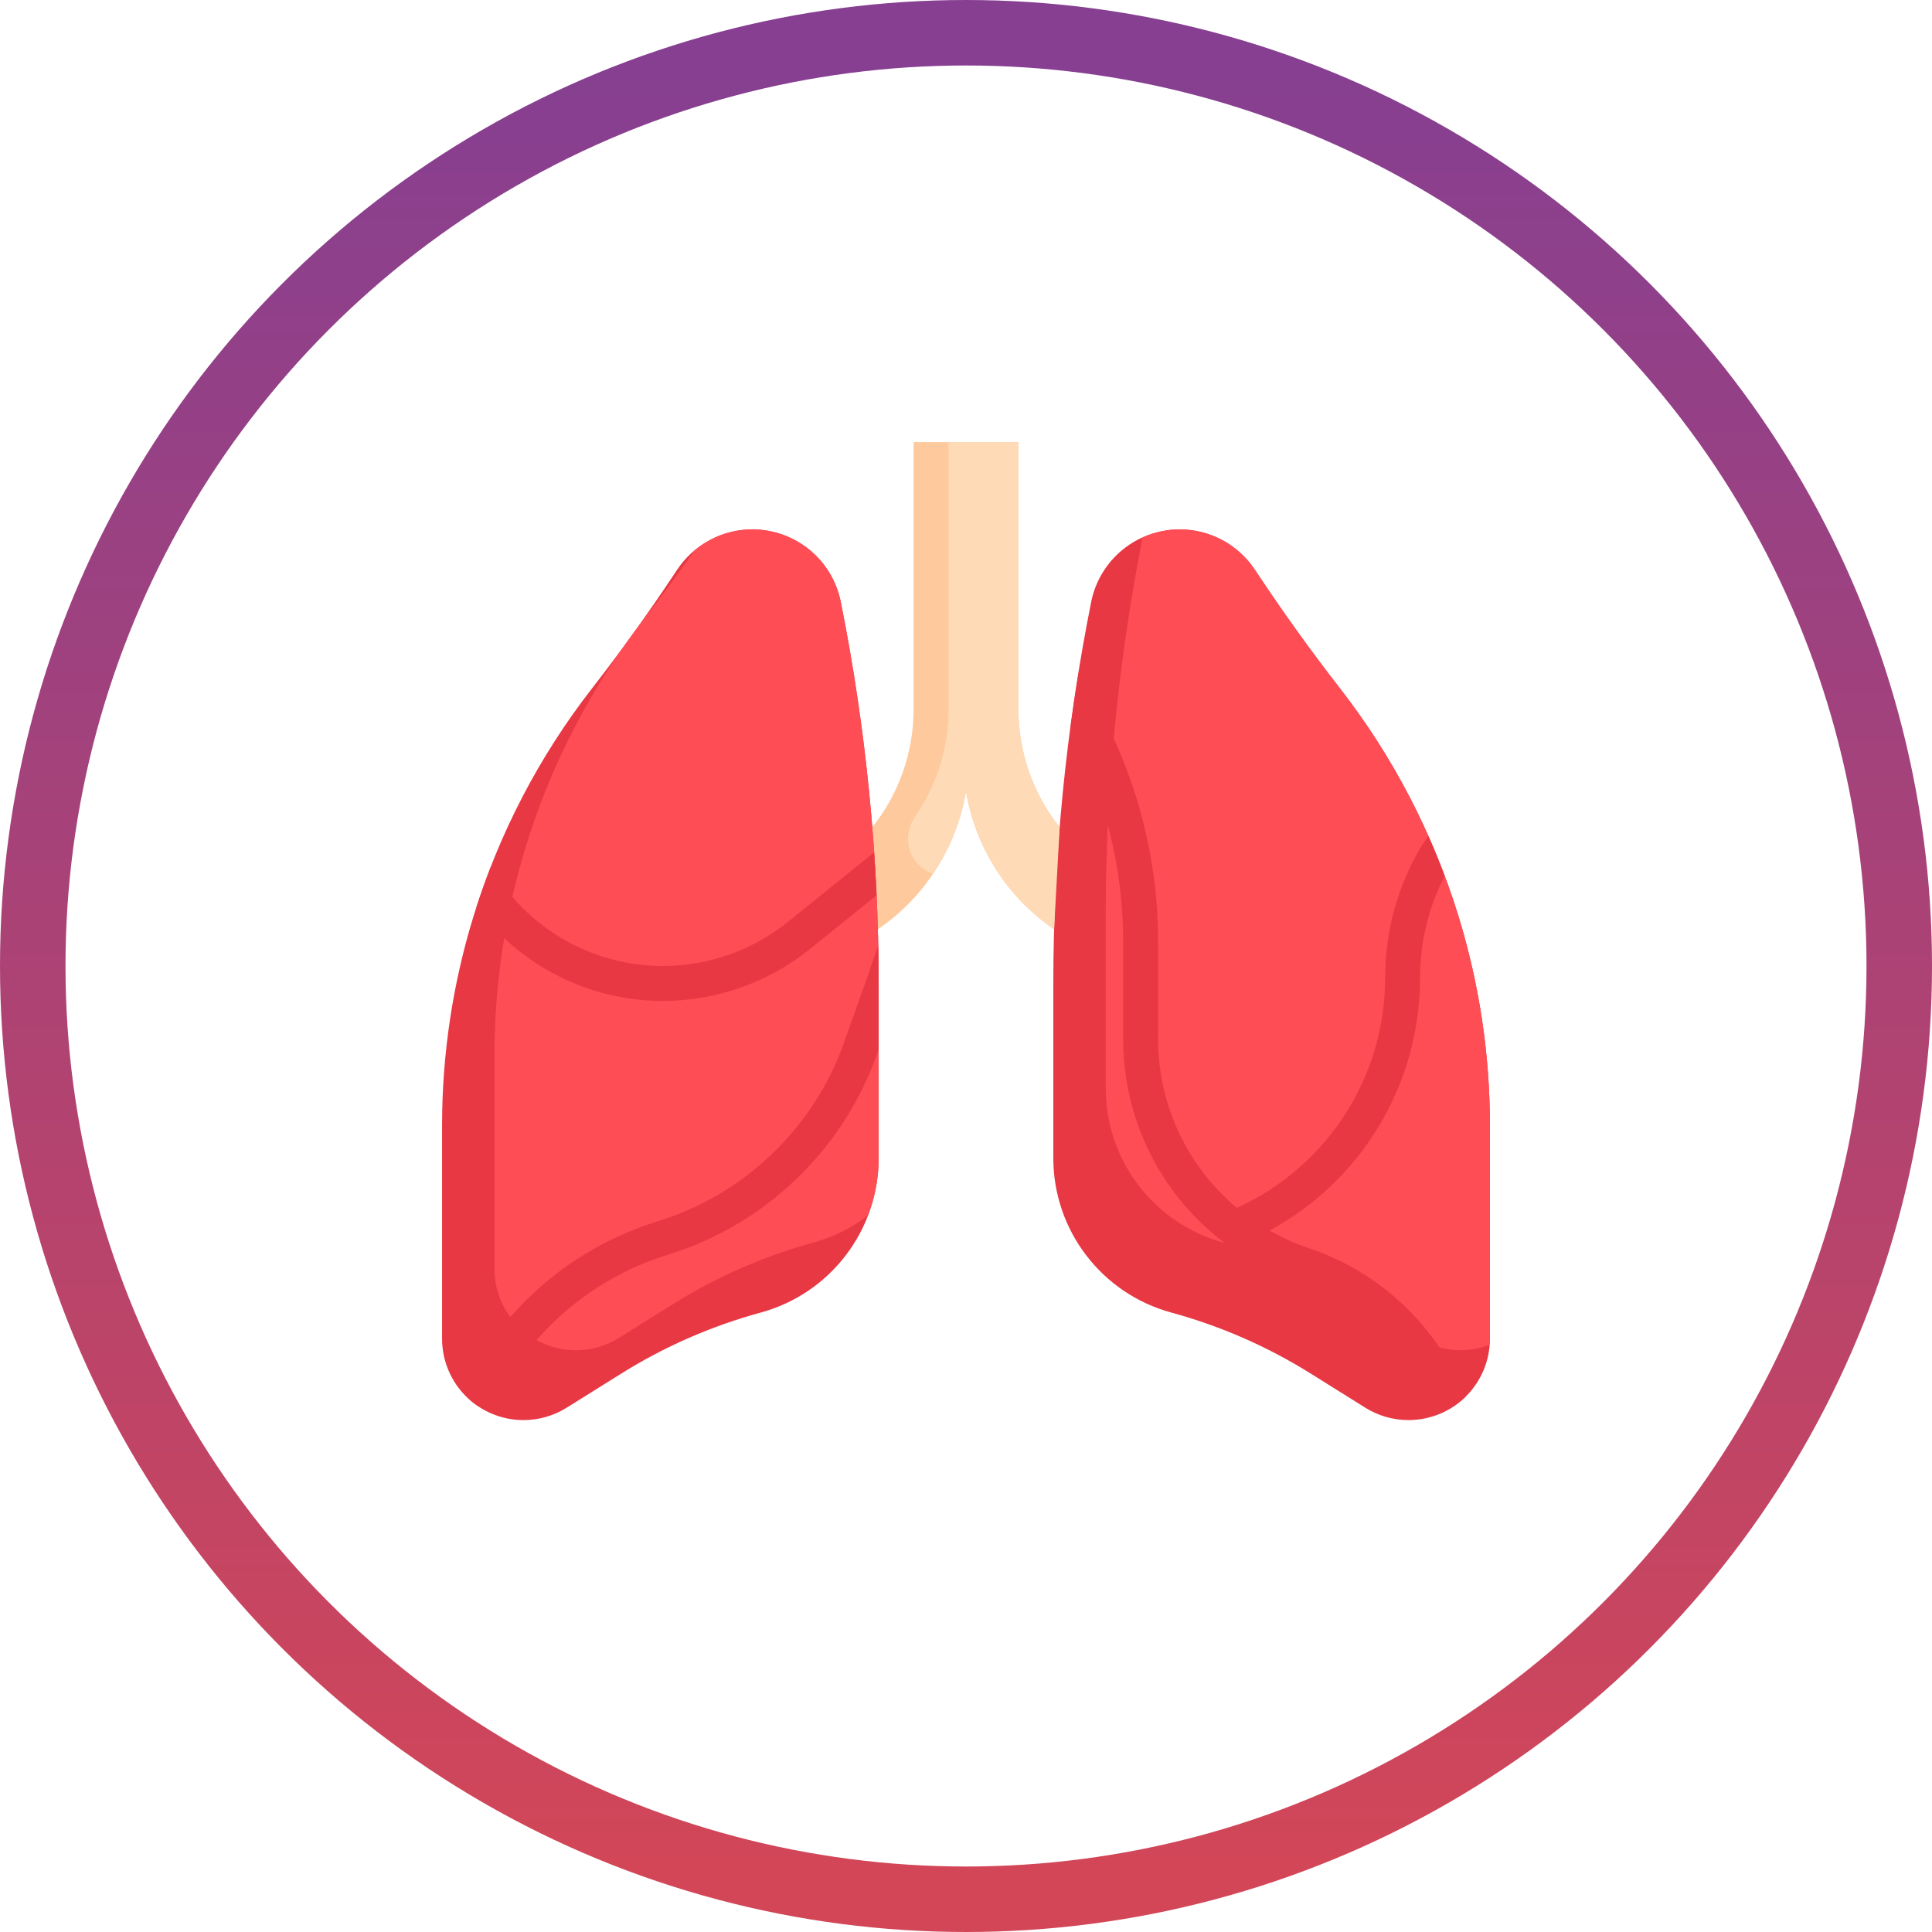 <svg width="118" height="118" viewBox="0 0 118 118" fill="none" xmlns="http://www.w3.org/2000/svg">
<g filter="url(#filter0_i_172_92)">
<circle cx="59" cy="59" r="55" fill="white"/>
</g>
<circle cx="59" cy="59" r="57" stroke="url(#paint0_linear_172_92)" stroke-width="4"/>
<path d="M64.38 56.759C61.535 54.815 59.573 51.78 59 48.334C58.426 51.78 56.463 54.815 53.619 56.759L53.279 50.525C54.882 48.511 55.8 45.982 55.8 43.312V27H62.2V43.312C62.2 45.981 63.118 48.511 64.72 50.525L64.38 56.759Z" fill="#FEC99C"/>
<path d="M72.05 32.333C69.423 32.333 67.162 34.187 66.646 36.763C65.107 44.458 64.333 52.286 64.333 60.133V70.734C64.333 75.143 67.283 79.005 71.536 80.166C74.54 80.985 77.407 82.239 80.047 83.889L83.389 85.978C84.18 86.472 85.093 86.734 86.025 86.734C88.772 86.734 90.999 84.507 90.999 81.76V68.739C90.999 64.404 90.35 60.094 89.076 55.951C87.526 50.914 85.073 46.201 81.839 42.042C80.124 39.837 78.49 37.57 76.94 35.245L76.635 34.787C75.613 33.254 73.892 32.333 72.05 32.333Z" fill="#E73844"/>
<path d="M91 81.76V68.739C91 64.404 90.352 60.095 89.077 55.951C87.527 50.915 85.075 46.201 81.84 42.042C80.125 39.837 78.491 37.57 76.941 35.245L76.636 34.787C75.614 33.254 73.894 32.333 72.051 32.333C71.244 32.333 70.481 32.525 69.783 32.843C68.289 40.426 67.533 48.137 67.533 55.867V66.467C67.533 70.876 70.483 74.738 74.736 75.899C77.74 76.718 80.607 77.973 83.247 79.623L86.589 81.711C87.38 82.205 88.293 82.468 89.225 82.468C89.838 82.468 90.419 82.342 90.961 82.139C90.97 82.012 91 81.891 91 81.76Z" fill="#FF4D55"/>
<path d="M45.949 32.333C48.576 32.333 50.837 34.187 51.352 36.763C52.892 44.458 53.666 52.286 53.666 60.133V70.734C53.666 75.143 50.716 79.005 46.463 80.166C43.459 80.985 40.592 82.239 37.952 83.889L34.61 85.978C33.819 86.472 32.906 86.734 31.974 86.734C29.227 86.734 27 84.507 27 81.76V68.739C27 64.404 27.648 60.094 28.923 55.951C30.473 50.914 32.925 46.201 36.16 42.042C37.875 39.837 39.509 37.57 41.059 35.245L41.364 34.787C42.386 33.254 44.106 32.333 45.949 32.333Z" fill="#E73844"/>
<path d="M45.949 32.333C44.645 32.333 43.408 32.802 42.431 33.614C41.434 35.022 40.418 36.415 39.359 37.776C36.123 41.935 33.671 46.648 32.122 51.684C30.848 55.827 30.199 60.138 30.199 64.473V77.494C30.199 80.24 32.426 82.468 35.173 82.468C36.105 82.468 37.018 82.205 37.809 81.711L41.151 79.623C43.791 77.973 46.658 76.718 49.662 75.899C50.903 75.561 52.029 74.986 53.007 74.241C53.429 73.145 53.665 71.963 53.665 70.735V60.134C53.665 52.287 52.889 44.459 51.351 36.764C50.836 34.188 48.575 32.334 45.947 32.334L45.949 32.333Z" fill="#FF4D55"/>
<path d="M53.637 57.763L52.662 60.561L51.527 63.74C49.679 68.915 45.44 72.97 40.187 74.586C36.75 75.643 33.672 77.623 31.283 80.31L27.725 84.312C28.099 84.933 28.589 85.474 29.187 85.879L32.877 81.727C35.006 79.332 37.751 77.567 40.815 76.624C46.707 74.812 51.462 70.264 53.537 64.458L53.667 64.087V60.133C53.667 59.343 53.653 58.554 53.638 57.763H53.637Z" fill="#E73844"/>
<path d="M40.498 61.134C43.728 61.134 46.896 60.022 49.417 58.004L53.537 54.684C53.497 53.81 53.445 52.938 53.385 52.065L48.084 56.338C45.939 58.054 43.245 58.999 40.498 58.999C36.427 58.999 32.65 56.978 30.389 53.586L29.97 52.969C29.656 53.774 29.366 54.588 29.1 55.412C31.789 58.997 35.98 61.134 40.498 61.134Z" fill="#E73844"/>
<path d="M89.242 84.685C87.468 80.694 84.074 77.612 79.93 76.231C79.088 75.95 78.296 75.584 77.545 75.159C83.177 72.096 86.733 66.217 86.733 59.701C86.733 57.526 87.262 55.388 88.235 53.509C87.927 52.686 87.594 51.874 87.238 51.072L86.822 51.667C85.368 54.095 84.6 56.873 84.6 59.701C84.6 65.797 81.059 71.26 75.544 73.775C72.557 71.274 70.733 67.54 70.733 63.472V57.51C70.733 52.109 69.26 46.807 66.484 42.203L65.868 41.122C65.682 42.269 65.513 43.417 65.361 44.569C67.477 48.548 68.6 52.989 68.6 57.51V63.472C68.6 70.19 72.881 76.132 79.255 78.255C82.832 79.448 85.761 82.107 87.292 85.552L87.647 86.343L87.679 86.433C88.373 86.187 89.002 85.807 89.516 85.302L89.242 84.686V84.685Z" fill="#E73844"/>
<path d="M55.902 49.861C55.6 50.301 55.427 50.815 55.457 51.347C55.512 52.372 56.173 53.077 56.974 53.371C57.987 51.873 58.694 50.165 58.999 48.333C59.573 51.779 61.536 54.814 64.38 56.758L64.72 50.524C63.117 48.51 62.2 45.981 62.2 43.311V27H57.933V43.312C57.933 45.696 57.2 47.969 55.902 49.862V49.861Z" fill="#FEDAB6"/>
<defs>
<filter id="filter0_i_172_92" x="0" y="0" width="118" height="126" filterUnits="userSpaceOnUse" color-interpolation-filters="sRGB">
<feFlood flood-opacity="0" result="BackgroundImageFix"/>
<feBlend mode="normal" in="SourceGraphic" in2="BackgroundImageFix" result="shape"/>
<feColorMatrix in="SourceAlpha" type="matrix" values="0 0 0 0 0 0 0 0 0 0 0 0 0 0 0 0 0 0 127 0" result="hardAlpha"/>
<feOffset dy="8"/>
<feGaussianBlur stdDeviation="5.5"/>
<feComposite in2="hardAlpha" operator="arithmetic" k2="-1" k3="1"/>
<feColorMatrix type="matrix" values="0 0 0 0 0 0 0 0 0 0 0 0 0 0 0 0 0 0 0.25 0"/>
<feBlend mode="normal" in2="shape" result="effect1_innerShadow_172_92"/>
</filter>
<linearGradient id="paint0_linear_172_92" x1="59" y1="4" x2="59" y2="114" gradientUnits="userSpaceOnUse">
<stop stop-color="#863F91"/>
<stop offset="1" stop-color="#D24658"/>
</linearGradient>
</defs>
</svg>
